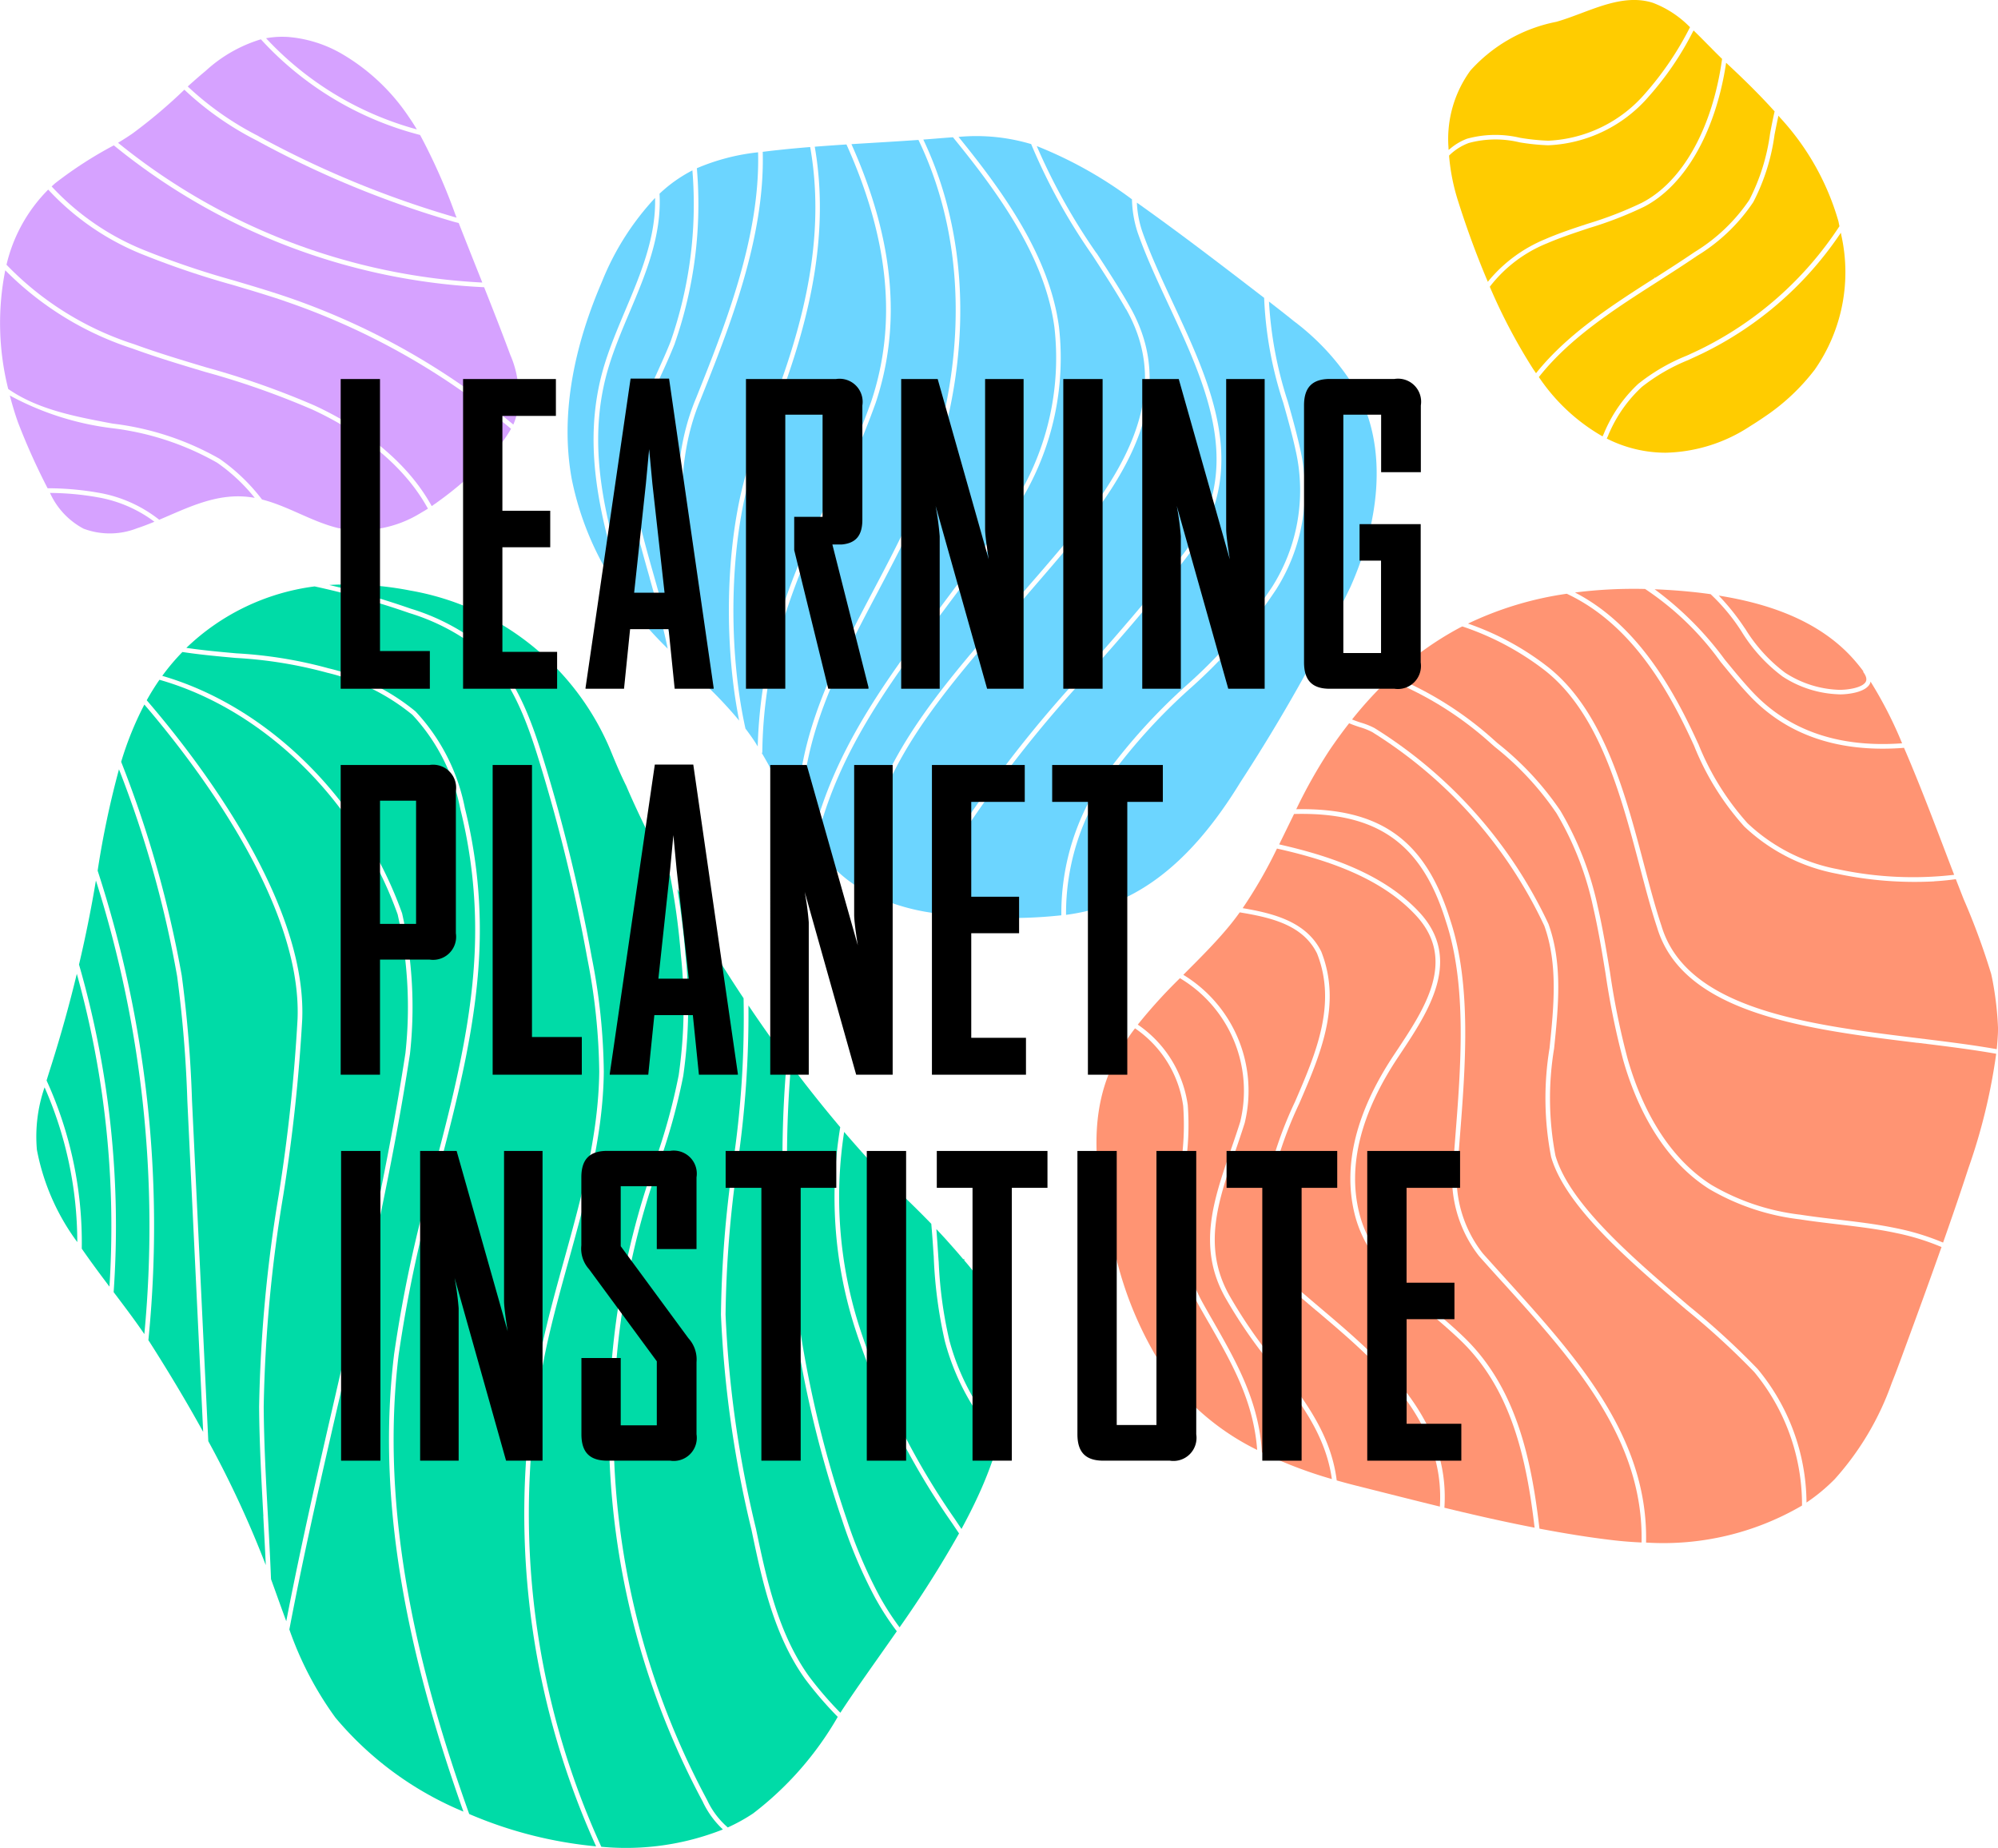 <?xml version="1.0" encoding="UTF-8"?> <svg xmlns="http://www.w3.org/2000/svg" xmlns:xlink="http://www.w3.org/1999/xlink" width="128.606" height="118.914" viewBox="0 0 128.606 118.914"> <defs> <clipPath id="clip-path"> <rect id="Rectangle_2" data-name="Rectangle 2" width="0.098" height="0.116" fill="#00dba7"></rect> </clipPath> </defs> <g id="Groupe_98" data-name="Groupe 98" transform="translate(-385.442 -182.651)"> <g id="Groupe_13" data-name="Groupe 13" transform="translate(385.442 182.651)"> <g id="Groupe_1" data-name="Groupe 1" transform="translate(70.578 37.901)"> <path id="Tracé_1" data-name="Tracé 1" d="M540.308,247.551a17.218,17.218,0,0,0,3.167,5.107,11.562,11.562,0,0,0,5.824,2.964,23.073,23.073,0,0,0,7.478.359c-1.05-2.733-2.064-5.477-3.227-8.174-.133.011-.266.022-.4.028-3.992.226-7.2-.911-9.534-3.38-.621-.653-1.225-1.391-1.866-2.171a18.793,18.793,0,0,0-4.867-4.7,30.2,30.2,0,0,0-4.512.228c4.028,2.081,6.346,6.257,7.931,9.735" transform="translate(-501.571 -237.58)" fill="#ff9473"></path> <path id="Tracé_2" data-name="Tracé 2" d="M544.288,242.11c.634.775,1.234,1.508,1.848,2.155,2.331,2.46,5.549,3.558,9.592,3.264-.007-.014-.012-.029-.02-.044a26.416,26.416,0,0,0-2.013-3.928.529.529,0,0,1-.044.143c-.257.491-1.147.642-1.708.674-.137.008-.257.008-.339,0a7.023,7.023,0,0,1-3.572-1.144,10.353,10.353,0,0,1-2.656-2.921,12.588,12.588,0,0,0-1.975-2.377c-.4-.057-.809-.108-1.212-.148-.791-.081-1.592-.137-2.392-.168a21.129,21.129,0,0,1,4.491,4.491" transform="translate(-503.871 -237.592)" fill="#ff9473"></path> <path id="Tracé_3" data-name="Tracé 3" d="M549.133,267.881c-7.079-.865-15.1-1.848-16.768-7.439-.391-1.173-.74-2.505-1.113-3.917-1.237-4.685-2.641-10-6.241-12.717a18.02,18.02,0,0,0-5.178-2.728c-.048.026-.1.047-.148.072a20.466,20.466,0,0,0-4.359,3.122,22.391,22.391,0,0,1,6.552,4.122l.237.209a19.438,19.438,0,0,1,4.034,4.341,20.5,20.5,0,0,1,2.4,6.164c.324,1.4.56,2.838.79,4.23a48.6,48.6,0,0,0,1.138,5.583c.745,2.6,2.287,6.128,5.392,8.1a14.621,14.621,0,0,0,5.73,1.918c.8.124,1.617.221,2.41.314,1.231.145,2.5.294,3.74.553a15.7,15.7,0,0,1,3.029.927c.56-1.59,1.109-3.183,1.63-4.786a37.6,37.6,0,0,0,1.789-7.366c-1.555-.276-3.273-.488-5.066-.707" transform="translate(-496.285 -238.665)" fill="#ff9473"></path> <path id="Tracé_4" data-name="Tracé 4" d="M547.474,240.321a10.176,10.176,0,0,0,2.576,2.843,6.743,6.743,0,0,0,3.42,1.1c.51.021,1.557-.109,1.773-.52.083-.163.026-.377-.174-.64l.026-.019a10.87,10.87,0,0,0-.909-1.083c-2.18-2.254-5.274-3.3-8.406-3.8a14.984,14.984,0,0,1,1.693,2.127" transform="translate(-505.726 -237.771)" fill="#ff9473"></path> <path id="Tracé_5" data-name="Tracé 5" d="M552.407,256.544a24.043,24.043,0,0,1-6.27-.492,11.838,11.838,0,0,1-5.972-3.045,17.478,17.478,0,0,1-3.225-5.192c-1.615-3.546-4-7.82-8.194-9.782a21.824,21.824,0,0,0-6.357,1.921,17.758,17.758,0,0,1,4.994,2.674c3.677,2.781,5.1,8.144,6.346,12.876.371,1.407.722,2.735,1.112,3.9,1.61,5.408,9.532,6.378,16.519,7.233,1.793.22,3.512.431,5.062.707.03-.327.058-.653.074-.981.007-.133.007-.26.008-.391a20.881,20.881,0,0,0-.353-3.059c-.026-.134-.055-.266-.084-.4a44.669,44.669,0,0,0-1.779-4.834c-.167-.426-.331-.851-.5-1.277-.438.061-.894.109-1.383.136" transform="translate(-498.475 -237.721)" fill="#ff9473"></path> <path id="Tracé_6" data-name="Tracé 6" d="M511.276,274.823c1.825-2.748,3.893-5.864,1.242-8.722-2.316-2.5-5.917-3.622-8.943-4.3a30.176,30.176,0,0,1-2.207,3.834c2.02.342,4.108.879,5.058,2.794,1.343,3.392-.058,6.637-1.414,9.776a25.262,25.262,0,0,0-1.757,4.988c-.4,1.949-.7,4.745,1.211,6.541.586.518,1.191,1.03,1.832,1.573,3.96,3.355,8.439,7.15,8.054,12.917,1.927.469,3.867.909,5.807,1.284-.518-4.417-1.49-8.893-4.748-12.036-.6-.578-1.255-1.141-1.892-1.686-2.092-1.793-4.257-3.646-4.953-6.5-.753-3.086.09-6.5,2.509-10.161Z" transform="translate(-491.958 -245.089)" fill="#ff9473"></path> <path id="Tracé_7" data-name="Tracé 7" d="M494.991,297.579c-.222-.384-.443-.773-.666-1.17a11.864,11.864,0,0,1-1.458-6.392c.039-.791.143-1.594.243-2.369a16.8,16.8,0,0,0,.2-4.093,7.251,7.251,0,0,0-3.1-4.987,12.668,12.668,0,0,0-1.775,3.154c-1.335,3.576-.547,7.57.476,11.248a23.406,23.406,0,0,0,3.893,8.6,16.1,16.1,0,0,0,5.269,4.132c-.234-3.141-1.622-5.572-3.083-8.127" transform="translate(-487.73 -250.287)" fill="#ff9473"></path> <path id="Tracé_8" data-name="Tracé 8" d="M546.527,281.643c-1.222-.257-2.49-.406-3.712-.549-.8-.095-1.618-.191-2.424-.317a14.927,14.927,0,0,1-5.842-1.959c-3.185-2.03-4.759-5.621-5.52-8.274a49.811,49.811,0,0,1-1.145-5.617c-.228-1.388-.464-2.822-.787-4.211a20.057,20.057,0,0,0-2.365-6.075,19.226,19.226,0,0,0-3.976-4.275l-.239-.21a21.932,21.932,0,0,0-6.6-4.117,25.689,25.689,0,0,0-2.345,2.567c.192.077.387.146.58.208a4.638,4.638,0,0,1,.866.346,29.685,29.685,0,0,1,11.2,12.613c.919,2.55.633,5.325.36,8.009a19.551,19.551,0,0,0,.088,6.9c.907,3.114,5.005,6.613,8.623,9.7a48.782,48.782,0,0,1,4.385,4.021,13.581,13.581,0,0,1,3.15,8.6,11.733,11.733,0,0,0,1.811-1.5,18.374,18.374,0,0,0,3.673-6.188c.3-.745.574-1.5.848-2.245.8-2.167,1.588-4.336,2.358-6.511a15.352,15.352,0,0,0-2.993-.916" transform="translate(-495.122 -240.203)" fill="#ff9473"></path> <path id="Tracé_9" data-name="Tracé 9" d="M535.844,291.864a49.115,49.115,0,0,0-4.356-3.993c-3.649-3.115-7.784-6.644-8.717-9.847a19.771,19.771,0,0,1-.1-7.008c.272-2.653.553-5.394-.337-7.867a29.382,29.382,0,0,0-11.079-12.47,4.343,4.343,0,0,0-.805-.319c-.219-.07-.452-.151-.68-.249q-.649.831-1.24,1.7a32.478,32.478,0,0,0-2.163,3.833c5.424-.1,8.324,2,9.908,7.118,1.394,4.19.98,9.442.616,14.077-.074.97-.148,1.886-.2,2.752a7.93,7.93,0,0,0,1.677,4.633c.488.548,1,1.112,1.514,1.681,4.5,4.975,9.153,10.117,9,16.936a17.68,17.68,0,0,0,10.04-2.381,13.413,13.413,0,0,0-3.081-8.6" transform="translate(-493.508 -241.465)" fill="#ff9473"></path> <path id="Tracé_10" data-name="Tracé 10" d="M519.166,288.727q-.774-.852-1.529-1.7A8.21,8.21,0,0,1,515.9,282.2c.052-.869.124-1.788.2-2.759.364-4.606.773-9.827-.6-13.962-1.549-5.018-4.408-7.048-9.773-6.909q-.478.979-.958,1.957c3.054.689,6.673,1.835,9.026,4.372,2.81,3.028.58,6.387-1.213,9.086l-.2.3c-2.371,3.585-3.2,6.924-2.469,9.925.673,2.764,2.8,4.586,4.858,6.348.64.547,1.3,1.113,1.906,1.7,3.345,3.229,4.324,7.805,4.846,12.307,1.592.3,3.18.564,4.754.746.6.07,1.207.117,1.818.144.148-6.7-4.461-11.794-8.924-16.726" transform="translate(-493.01 -244.084)" fill="#ff9473"></path> <path id="Tracé_11" data-name="Tracé 11" d="M494.8,282.071a17.143,17.143,0,0,1-.2,4.166c-.1.769-.2,1.566-.243,2.344a11.532,11.532,0,0,0,1.421,6.233c.219.395.442.785.662,1.167,1.507,2.634,2.934,5.138,3.135,8.428a28.041,28.041,0,0,0,4.5,1.718c-.4-2.858-2.08-5.034-3.864-7.331a31.426,31.426,0,0,1-3.015-4.382c-1.786-3.212-.741-6.24.367-9.447.207-.6.419-1.214.613-1.834a8.438,8.438,0,0,0-3.88-9.242,33.128,33.128,0,0,0-2.714,2.988,7.539,7.539,0,0,1,3.22,5.192" transform="translate(-488.924 -248.837)" fill="#ff9473"></path> <path id="Tracé_12" data-name="Tracé 12" d="M504.388,293.379c-.641-.544-1.246-1.058-1.838-1.58-2.026-1.9-1.713-4.8-1.3-6.818a25.288,25.288,0,0,1,1.772-5.049c1.333-3.084,2.708-6.273,1.415-9.537-.906-1.828-2.917-2.307-4.976-2.645-.215.3-.439.594-.676.881-.9,1.094-1.933,2.112-2.955,3.139a8.74,8.74,0,0,1,3.951,9.535c-.2.637-.413,1.257-.618,1.855-1.085,3.143-2.111,6.111-.389,9.209a31.222,31.222,0,0,0,2.989,4.342c1.835,2.363,3.566,4.6,3.941,7.6.4.111.791.22,1.187.319,1.791.449,3.614.915,5.453,1.364.343-5.588-4.059-9.319-7.953-12.617" transform="translate(-490.241 -246.933)" fill="#ff9473"></path> <path id="Tracé_13" data-name="Tracé 13" d="M501.524,274.945c-.067.1-.137.2-.214.3l.016-.017a11.915,11.915,0,0,0,.765-1.016,4.371,4.371,0,0,0-.566.728" transform="translate(-491.94 -248.938)" fill="#ff9473"></path> </g> <g id="Groupe_2" data-name="Groupe 2" transform="translate(93.231)"> <path id="Tracé_14" data-name="Tracé 14" d="M526.825,198.916c.891-.386,1.822-.693,2.725-.989a24.044,24.044,0,0,0,3.466-1.34c2.619-1.341,4.55-4.788,5.17-9.22l.006-.046-.033-.031c-.255-.248-.522-.518-.8-.8-.3-.3-.6-.611-.917-.916l-.084-.082-.056.1a19.577,19.577,0,0,1-2.8,4.114,9.049,9.049,0,0,1-6.456,3.173h-.094a13.962,13.962,0,0,1-1.8-.188,6.581,6.581,0,0,0-3.266.044,3.556,3.556,0,0,0-1.234.777l-.031.028,0,.043a13.128,13.128,0,0,0,.584,2.906c.546,1.727,1.168,3.423,1.851,5.041l.058.139.095-.12a9.361,9.361,0,0,1,3.62-2.634" transform="translate(-520.577 -183.531)" fill="#fc0"></path> <path id="Tracé_15" data-name="Tracé 15" d="M521.761,191.578h0a6.905,6.905,0,0,1,3.411-.059,13.909,13.909,0,0,0,1.766.185h.1a8.752,8.752,0,0,0,6.222-3.079,20.133,20.133,0,0,0,2.82-4.164l.032-.062-.051-.046a6.6,6.6,0,0,0-2.341-1.521c-1.535-.488-3.1.1-4.62.673-.558.208-1.084.407-1.6.551a10.03,10.03,0,0,0-5.521,3.131,7.479,7.479,0,0,0-1.416,4.933l.008.179.139-.11a3.682,3.682,0,0,1,1.05-.611" transform="translate(-520.56 -182.651)" fill="#fc0"></path> <path id="Tracé_16" data-name="Tracé 16" d="M535.051,202.358l-.048-.075.066.064c.84-.539,1.71-1.094,2.536-1.659a11.407,11.407,0,0,0,3.526-3.363,13.118,13.118,0,0,0,1.331-4.254c.086-.457.178-.93.282-1.387l.012-.046-.031-.034c-1.034-1.15-2.131-2.2-2.969-2.982l-.123-.115-.025.166c-.689,4.366-2.663,7.774-5.276,9.111a24.162,24.162,0,0,1-3.513,1.359c-.895.3-1.821.6-2.7.979a8.806,8.806,0,0,0-3.667,2.761l-.028.041.019.046a36.4,36.4,0,0,0,2.763,5.235c.023.034.044.067.069.1s.036.055.057.083l.066.1.079-.1c2.024-2.487,4.844-4.292,7.572-6.037" transform="translate(-521.759 -184.467)" fill="#fc0"></path> <path id="Tracé_17" data-name="Tracé 17" d="M535.431,210.673a12.392,12.392,0,0,1,3.079-1.784l.046-.021c.274-.125.547-.25.817-.38a22.623,22.623,0,0,0,8.951-7.9l.021-.032-.01-.039c-.009-.043-.017-.087-.027-.13-.011-.059-.022-.118-.038-.177a16.537,16.537,0,0,0-3.737-6.629l-.116-.137-.037.175c-.075.348-.146.7-.215,1.061a13.251,13.251,0,0,1-1.365,4.323,11.638,11.638,0,0,1-3.614,3.457c-.819.56-1.682,1.112-2.515,1.645l-.043.029c-2.754,1.76-5.6,3.582-7.59,6.08l-.043.052.039.054a12.273,12.273,0,0,0,3.981,3.716l.082.046.041-.086c.023-.052.047-.1.069-.156s.052-.13.083-.193h0a9.172,9.172,0,0,1,2.138-2.977" transform="translate(-523.175 -185.998)" fill="#fc0"></path> <path id="Tracé_18" data-name="Tracé 18" d="M550.438,204.576l-.039-.213-.124.179a22.628,22.628,0,0,1-8.813,7.6h0c-.253.121-.511.239-.767.357l-.1.048a12.164,12.164,0,0,0-3.006,1.737,8.868,8.868,0,0,0-2.065,2.884c-.032.064-.06.129-.087.2s-.045.108-.07.16l-.037.079.078.039a8.392,8.392,0,0,0,3.711.872,10.282,10.282,0,0,0,5.428-1.7c.335-.208.637-.405.92-.6a13.548,13.548,0,0,0,3.249-3.044,10.948,10.948,0,0,0,1.725-8.591" transform="translate(-525.138 -189.382)" fill="#fc0"></path> </g> <g id="Groupe_3" data-name="Groupe 3" transform="translate(0 2.367)"> <path id="Tracé_19" data-name="Tracé 19" d="M407.52,192.562a63.035,63.035,0,0,0,12.61,5.2c.043.014.085.022.129.034-.024-.063-.05-.126-.075-.19a37.894,37.894,0,0,0-2.273-5.129,20.966,20.966,0,0,1-10.247-6.157,9.184,9.184,0,0,0-3.558,2.035c-.393.324-.774.66-1.151,1a19.6,19.6,0,0,0,4.565,3.2" transform="translate(-390.871 -186.157)" fill="#d6a2ff"></path> <path id="Tracé_20" data-name="Tracé 20" d="M396.452,203.047a54.747,54.747,0,0,0,5.535,1.857c1.114.331,2.268.673,3.39,1.053a45.749,45.749,0,0,1,14.6,8.222,4.349,4.349,0,0,0,.165-.446,6.381,6.381,0,0,0-.36-4.041c-.54-1.457-1.109-2.906-1.684-4.353a40.735,40.735,0,0,1-23.835-9.13,25.786,25.786,0,0,0-3.773,2.436c-.079.068-.155.139-.23.209a16.509,16.509,0,0,0,6.193,4.192" transform="translate(-386.936 -189.221)" fill="#d6a2ff"></path> <path id="Tracé_21" data-name="Tracé 21" d="M419.9,203.429q-.766-1.915-1.519-3.831c-.115-.03-.232-.056-.349-.091a63.3,63.3,0,0,1-12.668-5.229,19.867,19.867,0,0,1-4.642-3.26,33.158,33.158,0,0,1-3.32,2.807c-.31.215-.626.415-.948.611a40.437,40.437,0,0,0,23.445,8.993" transform="translate(-388.855 -187.612)" fill="#d6a2ff"></path> <path id="Tracé_22" data-name="Tracé 22" d="M419.969,192.043c-.155-.255-.313-.508-.486-.756a13.183,13.183,0,0,0-4.281-4.07,8.2,8.2,0,0,0-3.523-1.123c-.116-.008-.23-.01-.345-.012a5.687,5.687,0,0,0-1.071.094,20.671,20.671,0,0,0,9.706,5.867" transform="translate(-393.137 -186.082)" fill="#d6a2ff"></path> <path id="Tracé_23" data-name="Tracé 23" d="M403.975,207.518c-1.113-.379-2.263-.72-3.376-1.049a54.882,54.882,0,0,1-5.564-1.869,16.794,16.794,0,0,1-6.3-4.262,10.118,10.118,0,0,0-2.685,4.835,19.835,19.835,0,0,0,8.228,5.119c1.513.553,3.085,1.025,4.607,1.481a53.076,53.076,0,0,1,7,2.463c2.144.989,5.647,3.044,7.535,6.471a22.652,22.652,0,0,0,3.08-2.536,9.572,9.572,0,0,0,2.027-2.438,45.5,45.5,0,0,0-14.56-8.215" transform="translate(-385.632 -190.502)" fill="#d6a2ff"></path> <path id="Tracé_24" data-name="Tracé 24" d="M405.58,216.839a52.563,52.563,0,0,0-6.966-2.447c-1.526-.457-3.1-.93-4.624-1.487a20.354,20.354,0,0,1-8.208-5.044,17.429,17.429,0,0,0,.19,7.64c1.909,1.32,4.255,1.764,6.722,2.228a18.222,18.222,0,0,1,6.883,2.265,12.269,12.269,0,0,1,2.732,2.62c1.691.428,3.2,1.427,4.9,1.838a7.4,7.4,0,0,0,5.328-.98c.152-.086.3-.177.451-.27-1.847-3.366-5.3-5.39-7.411-6.363" transform="translate(-385.443 -192.833)" fill="#d6a2ff"></path> <path id="Tracé_25" data-name="Tracé 25" d="M399.695,223.863a17.982,17.982,0,0,0-6.772-2.22,18.5,18.5,0,0,1-6.563-2.1c.153.591.327,1.168.523,1.722a42.166,42.166,0,0,0,1.908,4.246,19.075,19.075,0,0,1,3.227.28,8.66,8.66,0,0,1,3.958,1.748c1.851-.781,3.662-1.71,5.748-1.468.134.014.269.037.4.059a11.493,11.493,0,0,0-2.427-2.267" transform="translate(-385.727 -196.455)" fill="#d6a2ff"></path> <path id="Tracé_26" data-name="Tracé 26" d="M393.123,228.9a18.337,18.337,0,0,0-3.017-.271,4.886,4.886,0,0,0,2.158,2.3,4.805,4.805,0,0,0,3.439-.023c.38-.124.753-.27,1.126-.422a8.491,8.491,0,0,0-3.707-1.583" transform="translate(-386.888 -199.272)" fill="#d6a2ff"></path> </g> <g id="Groupe_11" data-name="Groupe 11" transform="translate(2.32 37.61)"> <path id="Tracé_27" data-name="Tracé 27" d="M406.039,241.656a28.2,28.2,0,0,1,5.94.963,13.821,13.821,0,0,1,5.6,2.777,12.635,12.635,0,0,1,3.173,6.211,32.456,32.456,0,0,1,.96,8.4c-.087,5.209-1.438,10.339-2.745,15.3a86.818,86.818,0,0,0-2.483,11.548c-1.23,10.236,1.3,20.41,4.548,29.5a27.114,27.114,0,0,0,8.169,2.082,51.839,51.839,0,0,1-3.478-32.237c.408-1.869.929-3.752,1.436-5.573,1.083-3.907,2.2-7.947,2.243-12.044a39.433,39.433,0,0,0-.769-7.3,109.721,109.721,0,0,0-3.109-12.735c-.783-2.539-1.8-5.4-3.947-7.221a13.734,13.734,0,0,0-4.408-2.267,51.371,51.371,0,0,0-6.087-1.711,14.581,14.581,0,0,0-8.256,3.955c1.116.163,2.182.259,3.215.351" transform="translate(-393.151 -237.218)" fill="#00dba7"></path> <path id="Tracé_28" data-name="Tracé 28" d="M411.321,291.906c1.624-7.036,3.305-14.312,4.461-21.816a27.32,27.32,0,0,0-.5-8.933c-2.616-7.317-8.589-13.179-15.332-15.1a15.492,15.492,0,0,0-.819,1.318c3.2,3.714,10.3,12.856,10.009,20.523a110.945,110.945,0,0,1-1.227,11.374,91.9,91.9,0,0,0-1.253,13.575c.016,2.344.145,4.725.271,7.028.074,1.334.146,2.7.2,4.065.328.9.646,1.806.981,2.706.962-4.974,2.1-9.933,3.21-14.738" transform="translate(-392.006 -239.917)" fill="#00dba7"></path> <path id="Tracé_29" data-name="Tracé 29" d="M415.493,288.718a86.722,86.722,0,0,1,2.491-11.589c1.3-4.945,2.648-10.056,2.732-15.228a32.142,32.142,0,0,0-.95-8.327,12.361,12.361,0,0,0-3.087-6.066A13.568,13.568,0,0,0,411.2,244.8a28.111,28.111,0,0,0-5.882-.952c-1.089-.1-2.217-.2-3.4-.376l-.042-.006A13.956,13.956,0,0,0,400.58,245c6.8,1.979,12.8,7.891,15.437,15.284a27.451,27.451,0,0,1,.506,9.053c-1.155,7.512-2.837,14.794-4.463,21.837-1.145,4.953-2.323,10.07-3.3,15.2a21.84,21.84,0,0,0,2.966,5.675,21.47,21.47,0,0,0,8.238,6.046c-3.213-9.056-5.7-19.176-4.47-29.37" transform="translate(-392.455 -239.113)" fill="#00dba7"></path> <path id="Tracé_30" data-name="Tracé 30" d="M392.06,291.179c.571.827,1.177,1.641,1.777,2.436a60.534,60.534,0,0,0-2.1-20.131q-.713,2.95-1.628,5.846c-.107.338-.215.677-.319,1.018a25.1,25.1,0,0,1,2.265,10.831" transform="translate(-389.112 -248.42)" fill="#00dba7"></path> <path id="Tracé_31" data-name="Tracé 31" d="M405.9,300.608c-.127-2.307-.258-4.692-.274-7.043a92.065,92.065,0,0,1,1.259-13.618A110.912,110.912,0,0,0,408.1,268.6c.287-7.5-6.649-16.487-9.86-20.23a20.99,20.99,0,0,0-1.494,3.685,71.952,71.952,0,0,1,3.9,13.757,80.4,80.4,0,0,1,.66,8.043l1.049,21.922a66.054,66.054,0,0,1,3.7,7.976v0c-.048-1.059-.106-2.112-.161-3.15" transform="translate(-391.267 -240.635)" fill="#00dba7"></path> <path id="Tracé_32" data-name="Tracé 32" d="M400.324,275.743a79.372,79.372,0,0,0-.657-8.013,69.924,69.924,0,0,0-3.743-13.322,58.517,58.517,0,0,0-1.374,6.523,73.786,73.786,0,0,1,3.266,30.218c.046.071.1.144.141.216,1.184,1.861,2.322,3.754,3.386,5.686Z" transform="translate(-390.585 -242.506)" fill="#00dba7"></path> <path id="Tracé_33" data-name="Tracé 33" d="M397.019,293.971a73.5,73.5,0,0,0-3.117-29.19q-.454,2.721-1.088,5.408a60.8,60.8,0,0,1,2.229,21.083c.7.927,1.383,1.828,1.975,2.7" transform="translate(-390.048 -245.722)" fill="#00dba7"></path> <path id="Tracé_34" data-name="Tracé 34" d="M389.355,284.066a9.716,9.716,0,0,0-.495,4.019,14.519,14.519,0,0,0,2.6,5.945,24.783,24.783,0,0,0-2.107-9.964" transform="translate(-388.805 -251.7)" fill="#00dba7"></path> <path id="Tracé_35" data-name="Tracé 35" d="M462.826,314.694a30.986,30.986,0,0,1-2.189-5.112,72.037,72.037,0,0,1-3.564-29.65c-.883-1.187-1.706-2.358-2.474-3.5a66.73,66.73,0,0,1-.72,10.311,73.3,73.3,0,0,0-.754,9.582,71.279,71.279,0,0,0,1.957,13.783c.66,3.152,1.408,6.723,3.424,9.517a22.8,22.8,0,0,0,2.009,2.33c.02-.032.041-.064.065-.1,1.006-1.537,2.268-3.277,3.568-5.145a17.173,17.173,0,0,1-1.321-2.022" transform="translate(-408.743 -249.334)" fill="#00dba7"></path> <path id="Tracé_36" data-name="Tracé 36" d="M469.472,311.462a47.3,47.3,0,0,1-6.278-12.653A27.667,27.667,0,0,1,462.285,286c-1.125-1.333-2.185-2.667-3.171-3.985a71.763,71.763,0,0,0,3.581,29.2,30.688,30.688,0,0,0,2.142,5.014,17.036,17.036,0,0,0,1.268,1.96,70.913,70.913,0,0,0,3.827-6.046c-.157-.229-.308-.455-.46-.682" transform="translate(-410.521 -251.065)" fill="#00dba7"></path> <path id="Tracé_37" data-name="Tracé 37" d="M447.3,269.749a31.559,31.559,0,0,1-.137,7.847,39.683,39.683,0,0,1-1.59,5.736c-.237.716-.484,1.457-.707,2.187A50.609,50.609,0,0,0,448.7,324.2a5.28,5.28,0,0,0,1.329,1.764,11.374,11.374,0,0,0,1.628-.9,20.963,20.963,0,0,0,5.45-6.217,24.129,24.129,0,0,1-2.082-2.414c-2.051-2.843-2.806-6.448-3.471-9.629a71.5,71.5,0,0,1-1.964-13.841,73.452,73.452,0,0,1,.756-9.621,63.429,63.429,0,0,0,.7-10.743c-1.716-2.58-3.139-4.987-4.268-7.037.22,1.276.394,2.661.525,4.194" transform="translate(-405.504 -245.962)" fill="#00dba7"></path> <path id="Tracé_38" data-name="Tracé 38" d="M440.215,315.536a50.91,50.91,0,0,1-3.854-38.908c.226-.734.473-1.477.711-2.193a39.411,39.411,0,0,0,1.577-5.692,31.057,31.057,0,0,0,.135-7.774,45.427,45.427,0,0,0-.69-5.067c-1.875-3.486-2.811-5.751-2.811-5.754-.366-.728-.7-1.523-1.035-2.343a17.147,17.147,0,0,0-12.868-10.247,20.889,20.889,0,0,0-5.225-.361,51.41,51.41,0,0,1,5.243,1.524,14.006,14.006,0,0,1,4.5,2.319c2.208,1.875,3.243,4.782,4.039,7.36a109.993,109.993,0,0,1,3.117,12.771,39.578,39.578,0,0,1,.774,7.355c-.041,4.134-1.167,8.2-2.254,12.121-.505,1.817-1.025,3.7-1.432,5.557a51.542,51.542,0,0,0,3.525,32.2,16.949,16.949,0,0,0,7.827-1.114,5.849,5.849,0,0,1-1.283-1.755" transform="translate(-397.283 -237.159)" fill="#00dba7"></path> <path id="Tracé_39" data-name="Tracé 39" d="M475.076,299.839c.046.054.092.108.14.164l-.14-.164" transform="translate(-415.549 -256.59)" fill="#00dba7"></path> <g id="Groupe_5" data-name="Groupe 5" transform="translate(58.607 42.198)" opacity="0.5"> <g id="Groupe_4" data-name="Groupe 4"> <path id="Tracé_40" data-name="Tracé 40" d="M473.742,298.316c.308.348.618.7.92,1.051q-.475-.559-.92-1.051" transform="translate(-473.742 -298.316)" fill="#00dba7"></path> </g> </g> <g id="Groupe_8" data-name="Groupe 8" transform="translate(59.667 43.414)" opacity="0.5"> <g id="Groupe_7" data-name="Groupe 7"> <rect id="Rectangle_1" data-name="Rectangle 1" width="0.098" height="0.116" fill="#00dba7"></rect> <g id="Groupe_6" data-name="Groupe 6" clip-path="url(#clip-path)"> <path id="Tracé_41" data-name="Tracé 41" d="M475.333,300.141l-.054-.065c.032.039.064.079.1.117-.016-.017-.03-.034-.044-.052" transform="translate(-475.279 -300.077)" fill="#00dba7"></path> </g> </g> </g> <path id="Tracé_42" data-name="Tracé 42" d="M476.7,302.649a12.171,12.171,0,0,0-2.093-3.318c-.034-.039-.067-.078-.1-.117-.048-.055-.094-.11-.139-.164-.3-.354-.613-.7-.922-1.051-.224-.248-.443-.482-.653-.705.042.528.079,1.054.113,1.574.011.182.023.364.038.547a27.3,27.3,0,0,0,.681,5.02,15.072,15.072,0,0,0,3.28,6.125,12.562,12.562,0,0,0-.207-7.911" transform="translate(-414.842 -255.801)" fill="#00dba7"></path> <path id="Tracé_43" data-name="Tracé 43" d="M468.316,292.8q-.435-.452-.861-.908c.291.315.564.607.791.84.022.023.048.046.07.068" transform="translate(-413.187 -254.125)" fill="#00dba7"></path> <path id="Tracé_44" data-name="Tracé 44" d="M472.3,296.781a.324.324,0,0,0-.032-.03.37.37,0,0,1,.032.033v0" transform="translate(-414.68 -255.633)" fill="#00dba7"></path> <g id="Groupe_10" data-name="Groupe 10" transform="translate(52.016 35.236)" opacity="0.5"> <g id="Groupe_9" data-name="Groupe 9"> <path id="Tracé_45" data-name="Tracé 45" d="M464.191,288.225q1.086,1.269,2.252,2.527c-1.031-1.123-2.252-2.527-2.252-2.527" transform="translate(-464.191 -288.225)" fill="#00dba7"></path> </g> </g> <path id="Tracé_46" data-name="Tracé 46" d="M473.978,308.073a15.34,15.34,0,0,1-3.458-6.374,29.461,29.461,0,0,1-.716-5.412c0-.07-.01-.14-.015-.21-.041-.637-.086-1.287-.144-1.936-.01-.011-.021-.021-.032-.032-.994-1.029-1.831-1.806-2.463-2.447-.022-.023-.048-.047-.07-.068-.227-.234-.5-.526-.791-.84q-1.164-1.256-2.252-2.527a27.409,27.409,0,0,0,.94,12.422,46.92,46.92,0,0,0,6.183,12.492c.142.212.284.424.429.639.379-.7.74-1.407,1.066-2.117a24.871,24.871,0,0,0,1.337-3.57.126.126,0,0,1-.015-.018" transform="translate(-412.021 -252.989)" fill="#00dba7"></path> </g> <g id="Groupe_12" data-name="Groupe 12" transform="translate(36.536 8.772)"> <path id="Tracé_47" data-name="Tracé 47" d="M463.829,212.636a56.349,56.349,0,0,1-2.844,6.56,45.005,45.005,0,0,0-3.262,7.97,29.276,29.276,0,0,0-1.187,7.981h-.041c.815,1.37,1.51,2.848,2.311,4.243-.082-5.274,2.418-10.031,4.847-14.634.727-1.374,1.475-2.8,2.144-4.208,3.956-8.635,4.242-17.682.789-24.845-1.439.1-2.876.181-4.313.271,2.739,6.132,3.249,11.593,1.557,16.661" transform="translate(-444.004 -195.469)" fill="#6cd5ff"></path> <path id="Tracé_48" data-name="Tracé 48" d="M447.156,209.161c-.284.716-.6,1.423-.916,2.105-1.141,2.523-2.22,4.906-1.71,7.7.323,1.775.814,3.509,1.292,5.187.455,1.61.922,3.275,1.257,5.015.556.538,1.124,1.067,1.684,1.6-.146-1.012-.318-2.036-.5-3.1-.852-5.035-1.736-10.241.265-15,1.85-4.624,4.128-10.332,3.987-15.808a13.69,13.69,0,0,0-3.941,1.025,27.174,27.174,0,0,1-1.42,11.27" transform="translate(-440.255 -195.83)" fill="#6cd5ff"></path> <path id="Tracé_49" data-name="Tracé 49" d="M441.189,223.867c-1-3.74-1.737-7.8-.4-12.1.358-1.15.844-2.3,1.314-3.417.98-2.316,1.985-4.709,1.92-7.242a17.353,17.353,0,0,0-3.43,5.419c-1.716,3.981-2.712,8.407-1.935,12.672a19.475,19.475,0,0,0,3.556,7.893q-.578-1.539-1.028-3.223" transform="translate(-438.393 -197.143)" fill="#6cd5ff"></path> <path id="Tracé_50" data-name="Tracé 50" d="M481.109,203.149c.782,1.2,1.519,2.341,2.162,3.478,3.718,6.551-1.551,12.648-5.783,17.548-.444.516-.881,1.019-1.293,1.51-.433.514-.89,1.043-1.359,1.589-4.114,4.783-9.212,10.714-8.361,17.1a13.521,13.521,0,0,0,4.164,1.261,9.18,9.18,0,0,1,.6-3.694,79.03,79.03,0,0,1,9.285-12.045c2.067-2.353,4.2-4.784,6.224-7.436,4-5.252,1.466-10.692-.987-15.952-.753-1.617-1.465-3.144-2-4.674a7.313,7.313,0,0,1-.365-2.133,26.7,26.7,0,0,0-6.057-3.4c-.024-.01-.046-.016-.07-.024a39.3,39.3,0,0,0,3.836,6.881" transform="translate(-447.07 -195.644)" fill="#6cd5ff"></path> <path id="Tracé_51" data-name="Tracé 51" d="M483.889,238.158a37.66,37.66,0,0,1,5-5.486,32.3,32.3,0,0,0,5.58-6.4,11.6,11.6,0,0,0,1.541-8.619c-.234-1.1-.539-2.184-.834-3.229a24.722,24.722,0,0,1-1.228-6.744c-2.653-2.04-5.308-4.079-8.036-6.018l-.155-.109a6.754,6.754,0,0,0,.333,1.818c.531,1.512,1.239,3.034,1.99,4.644,2.491,5.34,5.065,10.862.953,16.258-2.025,2.659-4.165,5.1-6.235,7.451a79.434,79.434,0,0,0-9.246,11.981,9.032,9.032,0,0,0-.569,3.6,32.084,32.084,0,0,0,3.328.255,29.535,29.535,0,0,0,4.584-.142,15.4,15.4,0,0,1,3-9.265" transform="translate(-449.115 -197.283)" fill="#6cd5ff"></path> <path id="Tracé_52" data-name="Tracé 52" d="M503.625,216.587a15.6,15.6,0,0,0-4.08-4.551c-.53-.43-1.069-.847-1.6-1.259l0,0a25.185,25.185,0,0,0,1.21,6.431c.3,1.049.6,2.133.84,3.247a11.889,11.889,0,0,1-1.579,8.835,32.548,32.548,0,0,1-5.627,6.459,37.094,37.094,0,0,0-4.963,5.441,15.133,15.133,0,0,0-2.944,9.058,13.5,13.5,0,0,0,3.087-.785c3.546-1.4,6.145-4.5,8.136-7.751a112.415,112.415,0,0,0,7.083-12.567c1.767-3.965,2.5-8.733.446-12.555" transform="translate(-452.8 -200.141)" fill="#6cd5ff"></path> <path id="Tracé_53" data-name="Tracé 53" d="M444.556,224.755c-.477-1.684-.973-3.424-1.3-5.214-.523-2.888.574-5.31,1.735-7.876.307-.681.629-1.383.911-2.094a26.847,26.847,0,0,0,1.408-11.028,9.171,9.171,0,0,0-2.116,1.5c.15,2.7-.9,5.2-1.929,7.63-.469,1.108-.951,2.254-1.305,3.39-1.321,4.233-.588,8.239.4,11.937a33.73,33.73,0,0,0,1.4,4.171c.01.01.015.019.023.028a23.6,23.6,0,0,0,1.939,2.125c-.328-1.573-.752-3.092-1.169-4.564" transform="translate(-439.278 -196.349)" fill="#6cd5ff"></path> <path id="Tracé_54" data-name="Tracé 54" d="M469.252,225.587c1.7-2.268,3.453-4.613,4.97-7.108a17.436,17.436,0,0,0,2.285-10.787c-.6-4.512-3.609-8.657-6.532-12.238-.618.043-1.25.1-1.908.148,3.44,7.226,3.143,16.318-.834,24.994-.673,1.42-1.423,2.845-2.151,4.221-2.455,4.655-4.993,9.469-4.811,14.785,0,.071.007.151.012.233.189.313.387.622.595.921l.019-.066c1.416-5.83,4.785-10.334,8.355-15.1" transform="translate(-445.172 -195.392)" fill="#6cd5ff"></path> <path id="Tracé_55" data-name="Tracé 55" d="M481.5,206.494c-.64-1.13-1.377-2.264-2.156-3.463a38.251,38.251,0,0,1-3.95-7.166,12.347,12.347,0,0,0-4.673-.462c2.909,3.576,5.862,7.7,6.465,12.229a17.732,17.732,0,0,1-2.327,10.973c-1.528,2.507-3.285,4.858-4.987,7.133-3.549,4.744-6.9,9.224-8.3,14.994l-.066.33a10.621,10.621,0,0,0,2.011,2.111,9.086,9.086,0,0,0,1.124.742c-.729-6.43,4.353-12.339,8.461-17.115.468-.544.923-1.074,1.355-1.586.413-.493.851-1,1.3-1.515,4.169-4.829,9.364-10.838,5.75-17.206" transform="translate(-445.558 -195.364)" fill="#6cd5ff"></path> <path id="Tracé_56" data-name="Tracé 56" d="M461.138,196.125q-1.019.065-2.042.145c1.247,7.186-1.272,14.066-3.735,19.915-1.715,4.576-1.965,11.96-.725,17.535.212.279.418.565.611.86.061.095.116.192.178.287a30.379,30.379,0,0,1,1.192-7.647A45.284,45.284,0,0,1,459.9,219.2a55.39,55.39,0,0,0,2.828-6.524c1.679-5.022,1.154-10.444-1.59-16.547" transform="translate(-443.188 -195.6)" fill="#6cd5ff"></path> <path id="Tracé_57" data-name="Tracé 57" d="M455.2,196.564q-.471.051-.942.111c.149,5.545-2.146,11.3-4.009,15.958-1.968,4.677-1.094,9.839-.246,14.833.194,1.149.392,2.326.552,3.484a27.169,27.169,0,0,1,2.187,2.33c-1.112-5.554-.822-12.659.855-17.129,2.451-5.825,4.963-12.631,3.722-19.748h0a.172.172,0,0,1-.008-.037c-.7.057-1.408.12-2.111.2" transform="translate(-441.699 -195.675)" fill="#6cd5ff"></path> </g> </g> <g id="Groupe_16" data-name="Groupe 16" transform="translate(407.371 207.019)"> <g id="Groupe_15" data-name="Groupe 15"> <g id="Groupe_14" data-name="Groupe 14"> <path id="Tracé_58" data-name="Tracé 58" d="M417.223,237.938V218.005h2.531v17.506h3.208v2.427Z" transform="translate(-417.223 -217.979)"></path> <path id="Tracé_59" data-name="Tracé 59" d="M428.641,237.938V218.005h5.975v2.374h-3.444v6.105h3.079v2.348h-3.079v6.731h3.522v2.375Z" transform="translate(-420.763 -217.979)"></path> <path id="Tracé_60" data-name="Tracé 60" d="M445.8,237.926l-.391-3.836h-2.478l-.391,3.836h-2.478v-.053l2.9-19.906h2.478l2.87,19.906v.053Zm-1.435-13.2-.208-2.218-.209,2.218-.757,7.019h1.957Z" transform="translate(-424.302 -217.967)"></path> <path id="Tracé_61" data-name="Tracé 61" d="M460.326,237.938l-2.191-8.923v-2.14h1.826V220.3h-2.4v17.637H455.03V218.005h5.792a1.486,1.486,0,0,1,1.7,1.7v7.357c0,1.044-.444,1.513-1.33,1.592h-.6l2.323,9.183v.1Z" transform="translate(-428.943 -217.979)"></path> <path id="Tracé_62" data-name="Tracé 62" d="M475.041,237.938l-3.314-11.767a18.091,18.091,0,0,1,.262,1.957v9.81h-2.479V218.005h2.349l3.287,11.609s-.235-1.434-.235-1.956v-9.653h2.478v19.933Z" transform="translate(-433.432 -217.979)"></path> <path id="Tracé_63" data-name="Tracé 63" d="M484.632,237.938V218.005h2.531v19.933Z" transform="translate(-438.12 -217.979)"></path> <path id="Tracé_64" data-name="Tracé 64" d="M497.536,237.938l-3.314-11.767a18.091,18.091,0,0,1,.262,1.957v9.81H492V218.005h2.349l3.287,11.609s-.235-1.434-.235-1.956v-9.653h2.478v19.933Z" transform="translate(-440.405 -217.979)"></path> <path id="Tracé_65" data-name="Tracé 65" d="M512.908,237.938h-4.174c-1.122,0-1.644-.548-1.644-1.7V219.7c0-1.148.522-1.7,1.67-1.7h4.149a1.485,1.485,0,0,1,1.7,1.7v4.3h-2.556v-3.7H509.62v15.341h2.427v-5.948h-1.383v-2.348H514.6v8.9A1.485,1.485,0,0,1,512.908,237.938Z" transform="translate(-445.082 -217.979)"></path> <path id="Tracé_66" data-name="Tracé 66" d="M422.937,266.528h-3.183v7.41h-2.531V254.005h5.714a1.485,1.485,0,0,1,1.7,1.7v9.131A1.485,1.485,0,0,1,422.937,266.528Zm-.861-10.227h-2.322v7.931h2.322Z" transform="translate(-417.223 -229.139)"></path> <path id="Tracé_67" data-name="Tracé 67" d="M431.4,273.938V254.005h2.531v17.506h3.208v2.427Z" transform="translate(-421.618 -229.139)"></path> <path id="Tracé_68" data-name="Tracé 68" d="M448.063,273.926l-.391-3.836h-2.478l-.392,3.836h-2.478v-.053l2.9-19.906H447.7l2.87,19.906v.053Zm-1.435-13.2-.209-2.218-.209,2.218-.756,7.019h1.957Z" transform="translate(-425.004 -229.127)"></path> <path id="Tracé_69" data-name="Tracé 69" d="M462.826,273.938l-3.314-11.767a18.092,18.092,0,0,1,.262,1.957v9.81h-2.479V254.005h2.349l3.287,11.609s-.235-1.434-.235-1.956v-9.653h2.478v19.933Z" transform="translate(-429.645 -229.139)"></path> <path id="Tracé_70" data-name="Tracé 70" d="M472.379,273.938V254.005h5.975v2.374H474.91v6.105h3.079v2.348H474.91v6.731h3.522v2.375Z" transform="translate(-434.322 -229.139)"></path> <path id="Tracé_71" data-name="Tracé 71" d="M488.435,256.379v17.559H485.9V256.379h-2.3v-2.374h7.123v2.374Z" transform="translate(-437.803 -229.139)"></path> <path id="Tracé_72" data-name="Tracé 72" d="M417.261,309.938V290.005h2.531v19.933Z" transform="translate(-417.235 -240.299)"></path> <path id="Tracé_73" data-name="Tracé 73" d="M430.165,309.938l-3.314-11.767a18.091,18.091,0,0,1,.262,1.957v9.81h-2.479V290.005h2.349l3.287,11.609s-.235-1.434-.235-1.956v-9.653h2.478v19.933Z" transform="translate(-419.52 -240.299)"></path> <path id="Tracé_74" data-name="Tracé 74" d="M445.394,309.938h-4.043c-1.148,0-1.67-.548-1.67-1.7v-4.905h2.53v4.331h2.322v-4.122l-4.357-5.922a1.976,1.976,0,0,1-.5-1.539V291.7c0-1.148.522-1.7,1.67-1.7h4.043a1.485,1.485,0,0,1,1.7,1.7v4.617h-2.557v-4.043h-2.322v3.861l4.357,5.922a2.024,2.024,0,0,1,.522,1.539v4.644A1.485,1.485,0,0,1,445.394,309.938Z" transform="translate(-424.185 -240.299)"></path> <path id="Tracé_75" data-name="Tracé 75" d="M457.966,292.379v17.559h-2.53V292.379h-2.3v-2.374h7.123v2.374Z" transform="translate(-428.357 -240.299)"></path> <path id="Tracé_76" data-name="Tracé 76" d="M466.3,309.938V290.005h2.531v19.933Z" transform="translate(-432.436 -240.299)"></path> <path id="Tracé_77" data-name="Tracé 77" d="M477.663,292.379v17.559h-2.53V292.379h-2.3v-2.374h7.124v2.374Z" transform="translate(-434.463 -240.299)"></path> <path id="Tracé_78" data-name="Tracé 78" d="M491.9,309.938h-4.279c-1.147,0-1.669-.548-1.669-1.7V290.005h2.53v17.636h2.557V290.005H493.6v18.237A1.485,1.485,0,0,1,491.9,309.938Z" transform="translate(-438.53 -240.299)"></path> <path id="Tracé_79" data-name="Tracé 79" d="M504.695,292.379v17.559h-2.53V292.379h-2.3v-2.374h7.123v2.374Z" transform="translate(-442.843 -240.299)"></path> <path id="Tracé_80" data-name="Tracé 80" d="M512.987,309.938V290.005h5.975v2.374h-3.444v6.105H518.6v2.348h-3.079v6.731h3.522v2.375Z" transform="translate(-446.91 -240.299)"></path> </g> </g> </g> </g> </svg> 